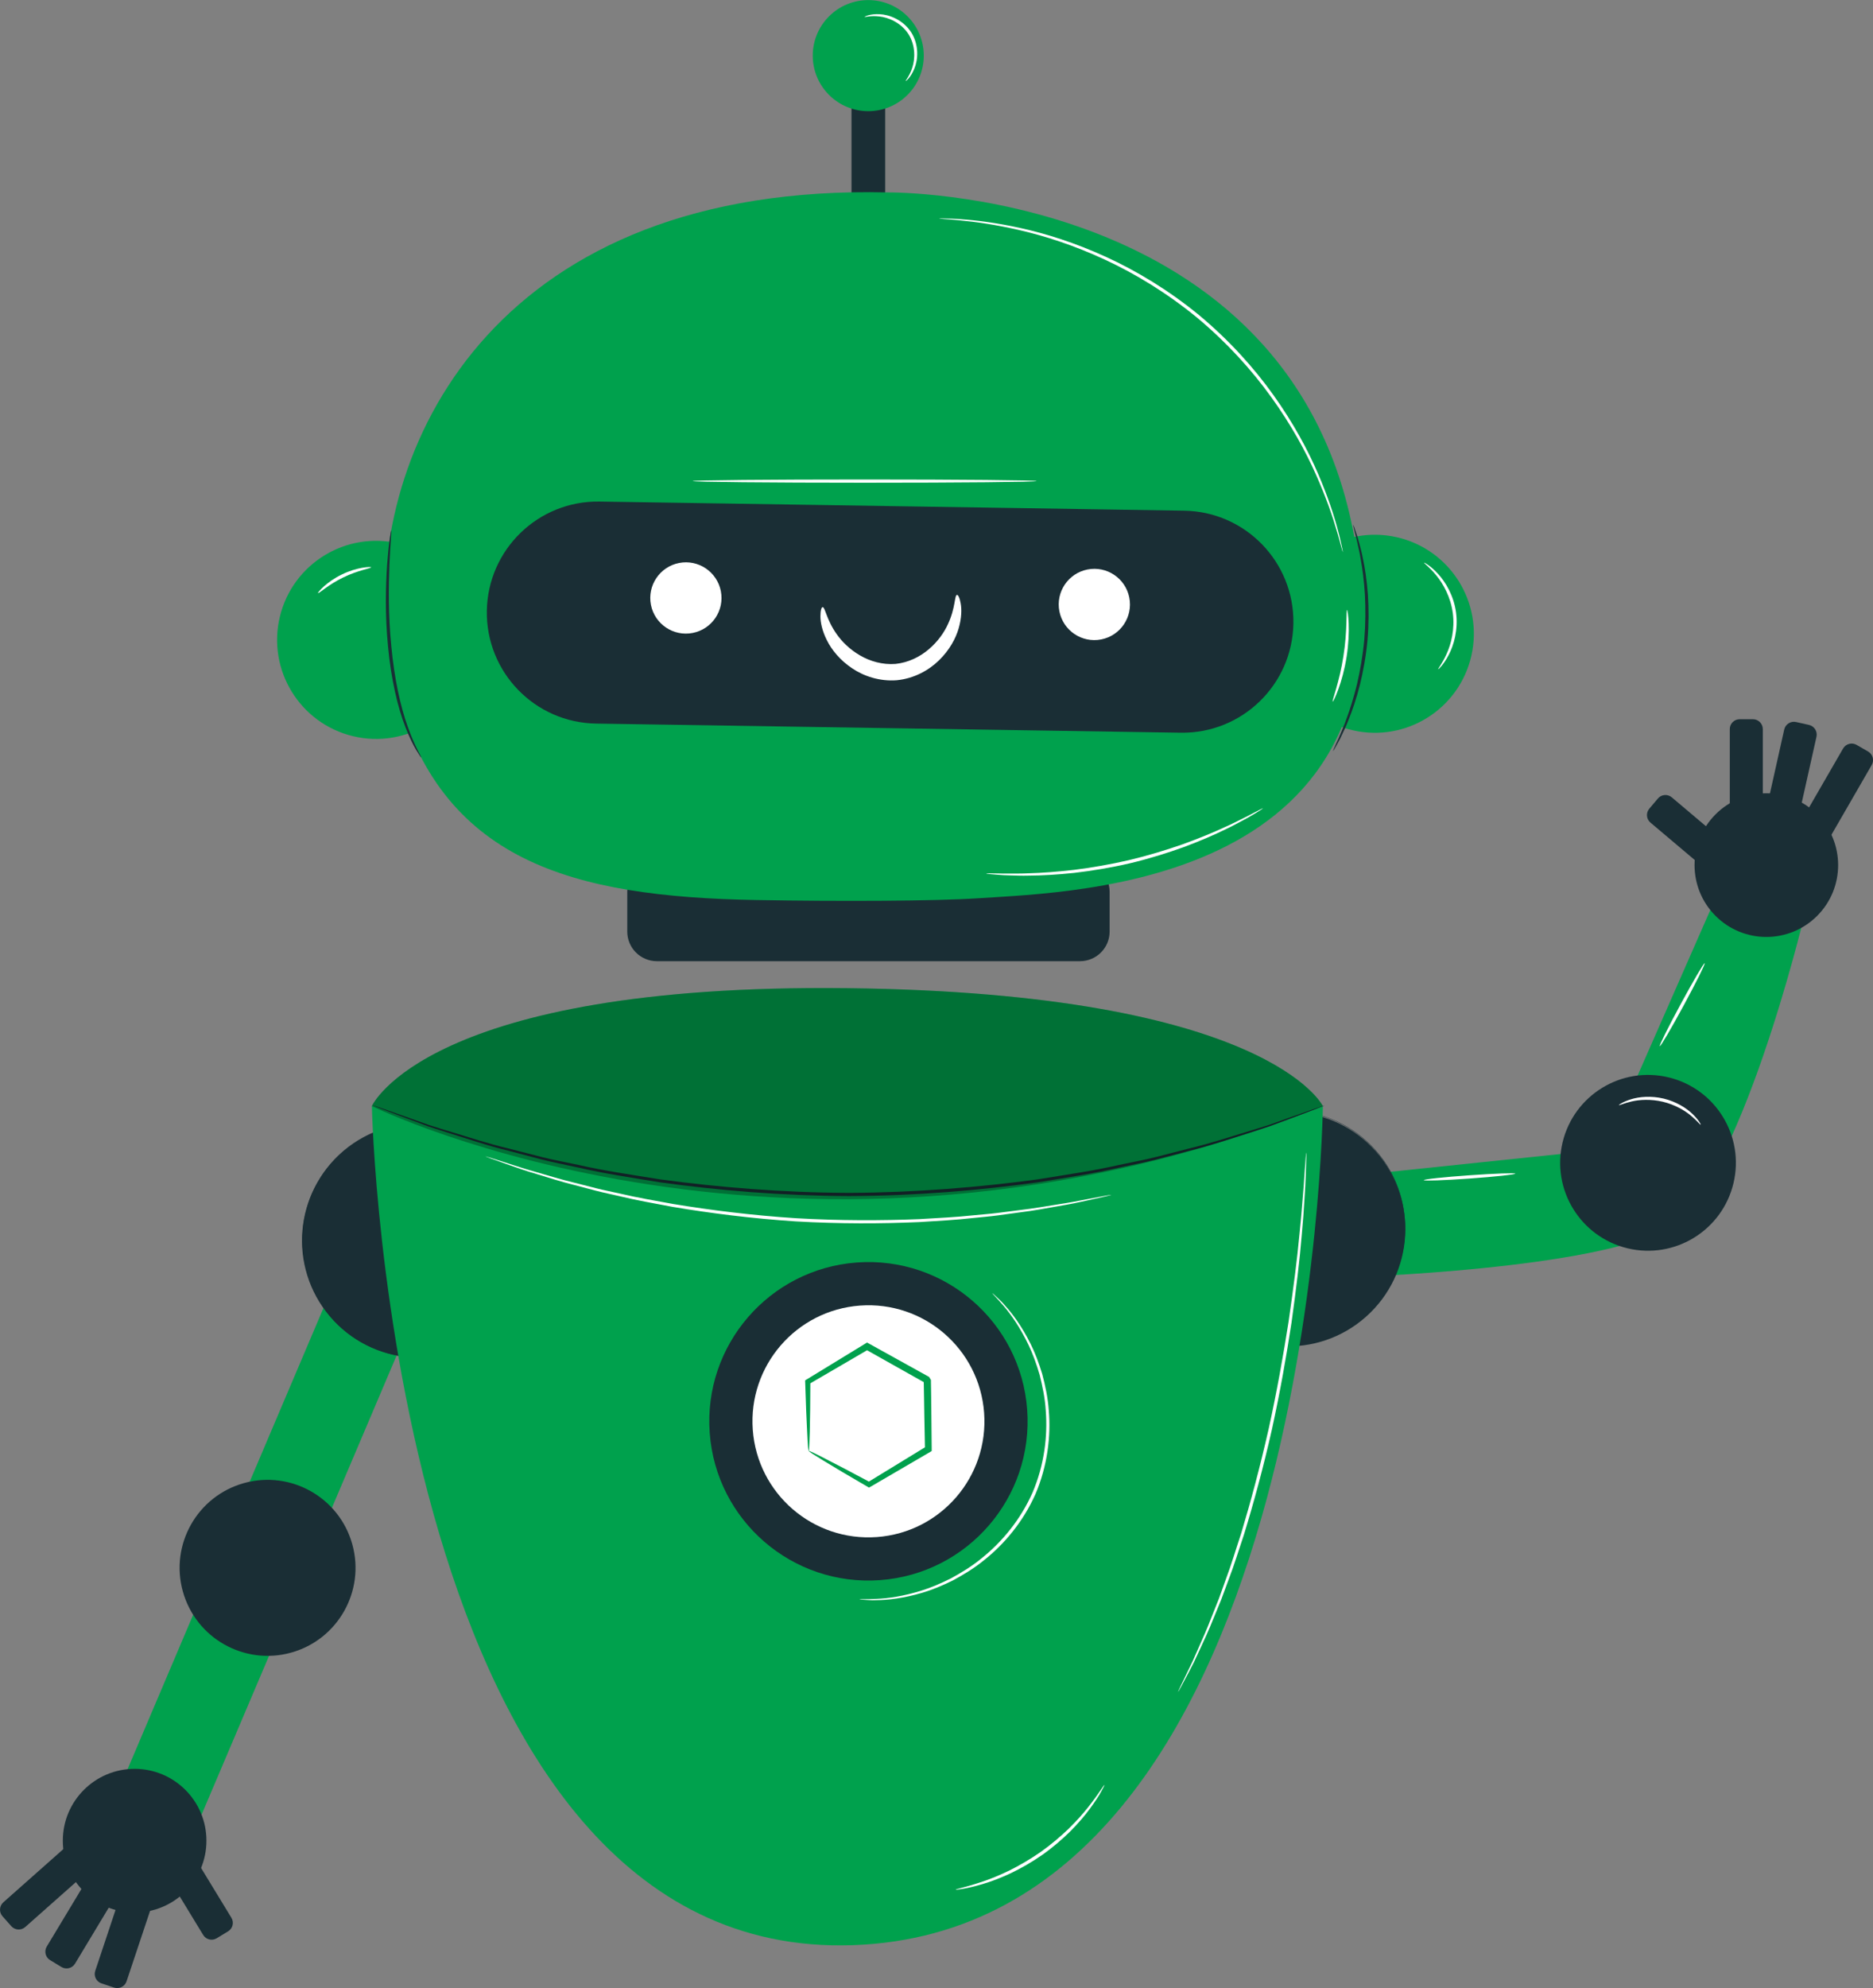 <?xml version="1.0" encoding="UTF-8"?> <!-- Generator: Adobe Illustrator 26.0.3, SVG Export Plug-In . SVG Version: 6.00 Build 0) --> <svg xmlns="http://www.w3.org/2000/svg" xmlns:xlink="http://www.w3.org/1999/xlink" x="0px" y="0px" viewBox="0 0 464.56 492.82" style="enable-background:new 0 0 464.56 492.82;" xml:space="preserve"><rect x="0" y="0" width="464.56" height="492.82" fill="#808080" stroke="none"/> <style type="text/css"> .st0{fill:#F9F9F9;} .st1{fill:#FFFFFF;} .st2{opacity:0.54;} .st3{fill:#F5F5F5;} .st4{fill:#E1E1E1;} .st5{fill:#ECECEC;} .st6{fill:#1A2E35;} .st7{fill:#FFBF9D;} .st8{fill:#FF9A6C;} .st9{fill:#375A64;} .st10{fill:#00A44B;} .st11{opacity:0.3;} .st12{fill:#FAFAFA;} .st13{fill:#00B75D;} .st14{fill:#925249;} .st15{fill:#009046;} .st16{fill:#00A154;} .st17{clip-path:url(#SVGID_00000067224390540043664270000006187377822107180735_);} .st18{clip-path:url(#SVGID_00000073694557663553999480000006854748926331336601_);fill-rule:evenodd;clip-rule:evenodd;fill:#00984A;} .st19{clip-path:url(#SVGID_00000073694557663553999480000006854748926331336601_);fill:#3E3936;} .st20{fill:#00984B;} .st21{clip-path:url(#SVGID_00000071536215699061440310000011363285195321480628_);} .st22{clip-path:url(#SVGID_00000164493342228568606710000004158118018599461766_);fill-rule:evenodd;clip-rule:evenodd;fill:#00984A;} .st23{clip-path:url(#SVGID_00000164493342228568606710000004158118018599461766_);fill:#3E3936;} .st24{fill:#00A14D;} .st25{clip-path:url(#SVGID_00000080919589989139957040000015752488880605002892_);} .st26{clip-path:url(#SVGID_00000016777206720773277020000010089766066589636999_);fill-rule:evenodd;clip-rule:evenodd;fill:#00984A;} .st27{clip-path:url(#SVGID_00000016777206720773277020000010089766066589636999_);fill:#3E3936;} .st28{clip-path:url(#SVGID_00000178889002112059856160000005910728912773689516_);} .st29{clip-path:url(#SVGID_00000098905964262534848140000017581261517433612978_);fill-rule:evenodd;clip-rule:evenodd;fill:#00984A;} .st30{clip-path:url(#SVGID_00000098905964262534848140000017581261517433612978_);fill:#3E3936;} .st31{clip-path:url(#SVGID_00000138554031508210147240000002058615280285935273_);} .st32{clip-path:url(#SVGID_00000089551868595861666370000008821927025959084174_);} .st33{clip-path:url(#SVGID_00000034770907104333081460000008694882887322773383_);fill:#E0E0E0;} .st34{clip-path:url(#SVGID_00000034770907104333081460000008694882887322773383_);fill:#EBEBEB;} .st35{clip-path:url(#SVGID_00000034770907104333081460000008694882887322773383_);fill:#F4F4F4;} .st36{clip-path:url(#SVGID_00000161607181072170400840000003860686519650376617_);fill:#009842;} .st37{opacity:0.8;clip-path:url(#SVGID_00000161607181072170400840000003860686519650376617_);} .st38{clip-path:url(#SVGID_00000101814006825780163080000001612034844754483638_);fill:#FFFFFF;} .st39{clip-path:url(#SVGID_00000037678842672030706680000009889275535750807174_);fill:#FFFFFF;} .st40{clip-path:url(#SVGID_00000161607181072170400840000003860686519650376617_);fill:#00D857;} .st41{clip-path:url(#SVGID_00000161607181072170400840000003860686519650376617_);fill:#006625;} .st42{opacity:0.3;clip-path:url(#SVGID_00000161607181072170400840000003860686519650376617_);} .st43{clip-path:url(#SVGID_00000031195889829125418910000007486250286665805985_);} .st44{clip-path:url(#SVGID_00000089551868595861666370000008821927025959084174_);fill:#FF4F5B;} .st45{opacity:0.3;clip-path:url(#SVGID_00000012463881772424333880000010710828659864554126_);} .st46{clip-path:url(#SVGID_00000111870164177743364260000015713701277189237144_);} .st47{clip-path:url(#SVGID_00000012463881772424333880000010710828659864554126_);fill:#FFBE9C;} .st48{clip-path:url(#SVGID_00000012463881772424333880000010710828659864554126_);fill:#FF996C;} .st49{clip-path:url(#SVGID_00000012463881772424333880000010710828659864554126_);fill:#009842;} .st50{opacity:0.6;clip-path:url(#SVGID_00000012463881772424333880000010710828659864554126_);} .st51{clip-path:url(#SVGID_00000158024917771258031300000000961715014773784198_);fill:#FFFFFF;} .st52{clip-path:url(#SVGID_00000165941071956352282190000017627796317319688854_);fill:#FFFFFF;} .st53{clip-path:url(#SVGID_00000012463881772424333880000010710828659864554126_);fill:#1A2E35;} .st54{clip-path:url(#SVGID_00000012463881772424333880000010710828659864554126_);fill:#375A64;} .st55{clip-path:url(#SVGID_00000012463881772424333880000010710828659864554126_);fill:#F9F9F9;} .st56{clip-path:url(#SVGID_00000062179423572991162580000004230401044136375698_);} .st57{clip-path:url(#SVGID_00000059292195547877347290000015448930075385011597_);} .st58{clip-path:url(#SVGID_00000178925167816031870690000010269172797297880254_);} .st59{clip-path:url(#SVGID_00000038390122266289551320000012620757473213669049_);} .st60{clip-path:url(#SVGID_00000049924314533280230070000017452847008796570292_);} .st61{clip-path:url(#SVGID_00000183960908214937721970000007457194450957665416_);fill:#009842;} .st62{clip-path:url(#SVGID_00000183960908214937721970000007457194450957665416_);fill:#FF4F5B;} .st63{clip-path:url(#SVGID_00000076583560209606761930000003118831138423573419_);fill:#009842;} .st64{opacity:0.8;clip-path:url(#SVGID_00000076583560209606761930000003118831138423573419_);} .st65{clip-path:url(#SVGID_00000054955928238061194480000002313855542598580881_);fill:#FFFFFF;} .st66{clip-path:url(#SVGID_00000119802775992440906050000002782267036496961409_);fill:#FFFFFF;} .st67{clip-path:url(#SVGID_00000142892385449327935420000000658181548442167219_);fill:#FFFFFF;} .st68{fill:none;stroke:#FFFFFF;stroke-miterlimit:10;} .st69{fill:none;stroke:#FBFBFB;stroke-width:0.25;stroke-miterlimit:10;} .st70{fill:#F4A88C;} .st71{fill:#BF654E;} .st72{opacity:0.4;} .st73{opacity:0.6;} .st74{opacity:0.5;} .st75{opacity:0.2;} .st76{fill:none;stroke:#E61F46;stroke-miterlimit:10;} </style> <g id="LAYOUT"> </g> <g id="BG"> <g> <g> <g> <path class="st24" d="M332.54,291.76l65.6-6.85l27.68-62.99l21.56,5.62c0,0-15.94,66.56-33.75,76.87 c-17.81,10.31-78.75,12.19-78.75,12.19L332.54,291.76z"></path> </g> <g> <ellipse transform="matrix(0.748 -0.664 0.664 0.748 -121.562 289.071)" class="st6" cx="319.42" cy="304.42" rx="29.06" ry="29.06"></ellipse> <path class="st6" d="M298.84,325c-5.5-5.5-8.52-12.8-8.52-20.58c0-7.77,3.03-15.08,8.52-20.58c5.5-5.5,12.8-8.52,20.58-8.52 c7.77,0,15.08,3.03,20.58,8.52c5.5,5.5,8.52,12.8,8.52,20.58c0,7.77-3.03,15.08-8.52,20.58c-5.5,5.5-12.8,8.52-20.58,8.52 C311.64,333.52,304.34,330.49,298.84,325z M298.89,283.9c-5.48,5.48-8.5,12.77-8.5,20.52c0,7.75,3.02,15.04,8.5,20.52 c5.48,5.48,12.77,8.5,20.52,8.5c7.75,0,15.04-3.02,20.52-8.5c5.48-5.48,8.5-12.77,8.5-20.52c0-7.75-3.02-15.04-8.5-20.52 c-5.48-5.48-12.77-8.5-20.52-8.5C311.66,275.4,304.38,278.41,298.89,283.9z"></path> </g> <g> <ellipse transform="matrix(0.233 -0.972 0.972 0.233 33.302 618.685)" class="st6" cx="409.04" cy="288.22" rx="21.8" ry="21.8"></ellipse> </g> <g> <ellipse transform="matrix(0.707 -0.707 0.707 0.707 -23.289 372.645)" class="st6" cx="438.18" cy="214.43" rx="17.81" ry="17.81"></ellipse> </g> <g> <path class="st6" d="M425.05,217.16l-15.68-13.24c-1.04-0.87-1.17-2.42-0.29-3.46l2.12-2.51c0.87-1.04,2.42-1.17,3.46-0.29 l15.68,13.24L425.05,217.16z"></path> </g> <g> <path class="st6" d="M429.04,200.91v-20.17c0-1.36,1.1-2.45,2.45-2.45h3.29c1.35,0,2.45,1.1,2.45,2.45v20.17 c0,0.2-0.16,0.35-0.35,0.35h-7.48C429.2,201.27,429.04,201.11,429.04,200.91z"></path> </g> <g> <path class="st6" d="M438.14,200.53l4.4-19.69c0.3-1.32,1.61-2.15,2.93-1.86l3.21,0.72c1.32,0.3,2.15,1.61,1.86,2.93l-4.4,19.69 c-0.04,0.19-0.23,0.31-0.42,0.27l-7.3-1.63C438.22,200.91,438.1,200.72,438.14,200.53z"></path> </g> <g> <path class="st6" d="M447.05,203.02l10.09-17.47c0.68-1.17,2.18-1.58,3.35-0.9l2.85,1.64c1.17,0.68,1.58,2.18,0.9,3.35 l-10.09,17.47c-0.1,0.17-0.31,0.23-0.48,0.13l-6.48-3.74C447.01,203.4,446.95,203.19,447.05,203.02z"></path> </g> </g> <g> <g> <rect x="55.59" y="311.88" transform="matrix(0.92 0.391 -0.391 0.92 155.645 4.722)" class="st24" width="21.31" height="144.6"></rect> </g> <g> <ellipse transform="matrix(0.763 -0.646 0.646 0.763 -174.075 140.167)" class="st6" cx="104.09" cy="307.45" rx="29.06" ry="29.06"></ellipse> <path class="st6" d="M90.5,333.18c-6.87-3.63-11.92-9.72-14.21-17.15c-2.29-7.43-1.55-15.31,2.08-22.18 c3.63-6.87,9.72-11.92,17.15-14.21c7.43-2.29,15.3-1.55,22.18,2.08c6.87,3.63,11.92,9.72,14.21,17.15 c2.29,7.43,1.55,15.31-2.08,22.18c-3.63,6.87-9.72,11.92-17.15,14.21c-2.83,0.88-5.73,1.31-8.61,1.31 C99.38,336.57,94.75,335.43,90.5,333.18z M95.54,279.72c-7.41,2.28-13.48,7.32-17.11,14.17c-3.62,6.85-4.36,14.71-2.08,22.12 l-0.04,0.01l0.04-0.01c2.29,7.41,7.32,13.48,14.17,17.11c6.85,3.62,14.71,4.36,22.12,2.08c7.41-2.29,13.48-7.32,17.11-14.17 c3.62-6.85,4.36-14.71,2.07-22.12c-2.28-7.41-7.32-13.48-14.17-17.11c-4.24-2.24-8.86-3.38-13.53-3.38 C101.26,278.41,98.36,278.85,95.54,279.72z"></path> </g> <g> <ellipse transform="matrix(0.964 -0.268 0.268 0.964 -101.6 31.922)" class="st6" cx="66.24" cy="388.47" rx="21.8" ry="21.8"></ellipse> </g> <g> <g> <circle class="st6" cx="33.39" cy="456.29" r="17.81"></circle> </g> <g> <path class="st6" d="M46.71,457.86l10.68,17.53c0.71,1.16,0.34,2.67-0.82,3.37l-2.81,1.71c-1.16,0.71-2.67,0.34-3.37-0.82 l-10.68-17.53L46.71,457.86z"></path> </g> <g> <path class="st6" d="M37.78,472.01l-6.39,19.14c-0.43,1.29-1.82,1.98-3.1,1.55l-3.12-1.04c-1.29-0.43-1.98-1.82-1.55-3.1 L30,469.42c0.06-0.19,0.26-0.29,0.45-0.22l7.1,2.37C37.74,471.62,37.84,471.82,37.78,472.01z"></path> </g> <g> <path class="st6" d="M29.02,469.49l-10.41,17.28c-0.7,1.16-2.21,1.53-3.37,0.83l-2.81-1.7c-1.16-0.7-1.53-2.21-0.83-3.37 l10.41-17.28c0.1-0.17,0.32-0.22,0.49-0.12L28.9,469C29.07,469.11,29.13,469.32,29.02,469.49z"></path> </g> <g> <path class="st6" d="M21.36,464.31l-15.1,13.38c-1.01,0.9-2.56,0.8-3.46-0.21l-2.18-2.46c-0.9-1.01-0.8-2.56,0.21-3.46 l15.1-13.38c0.15-0.13,0.37-0.12,0.5,0.03l4.96,5.6C21.52,463.96,21.51,464.18,21.36,464.31z"></path> </g> </g> </g> <g> <path class="st24" d="M328.11,274.19c0,0-2.1,204.01-116.58,208c-114.49,3.99-119.29-206.54-119.29-208 c0,0,13.52-30.43,117.94-29.23C314.59,246.15,328.11,274.19,328.11,274.19z"></path> </g> <g> <path class="st6" d="M267.87,238.27H162.93c-4.06,0-7.35-3.29-7.35-7.35v-9.84c0-4.06,3.29-7.35,7.35-7.35h104.94 c4.06,0,7.35,3.29,7.35,7.35v9.84C275.22,234.98,271.93,238.27,267.87,238.27z"></path> </g> <g> <rect x="211.2" y="14.61" class="st6" width="8.35" height="42.24"></rect> </g> <g> <ellipse transform="matrix(0.231 -0.973 0.973 0.231 -82.663 212.735)" class="st24" cx="93.29" cy="158.68" rx="24.55" ry="24.55"></ellipse> </g> <g> <ellipse transform="matrix(0.221 -0.975 0.975 0.221 112.49 454.988)" class="st24" cx="341.12" cy="157.06" rx="24.55" ry="24.55"></ellipse> </g> <g> <path class="st24" d="M220.25,47.7c0,0,99.81-1.2,115.62,85.25c15.8,86.45-68.61,88.07-92.89,89.7 c-11.01,0.74-34.56,0.82-55.35,0.46c-46.01-0.8-78.52-9.7-89.59-52.39c-1.29-4.98-2.16-10.09-2.49-15.29 C92.63,108.64,124.3,45.39,220.25,47.7z"></path> </g> <g> <path class="st6" d="M147.84,179.37l145.01,2.26c15.2,0.24,27.71-11.89,27.95-27.09l0,0c0.24-15.2-11.89-27.71-27.09-27.95 l-145.01-2.26c-15.2-0.24-27.71,11.89-27.95,27.09l0,0C120.51,166.62,132.64,179.13,147.84,179.37z"></path> </g> <g> <path class="st1" d="M262.76,151.54c0.94,4.79,5.58,7.91,10.37,6.97c4.79-0.94,7.91-5.58,6.97-10.37 c-0.94-4.79-5.58-7.91-10.37-6.97C264.94,142.11,261.82,146.75,262.76,151.54z"></path> </g> <g> <path class="st1" d="M161.45,149.93c0.94,4.79,5.58,7.91,10.37,6.97c4.79-0.94,7.91-5.58,6.97-10.37 c-0.94-4.79-5.58-7.91-10.37-6.97C163.64,140.5,160.52,145.14,161.45,149.93z"></path> </g> <g> <g> <g> <g> <path class="st6" d="M176.03,355.21c1.59,21.74,20.5,38.08,42.25,36.49c21.74-1.59,38.08-20.5,36.49-42.25 s-20.5-38.08-42.25-36.49C190.78,314.55,174.44,333.47,176.03,355.21z"></path> </g> </g> <g> <g> <path class="st1" d="M186.71,354.43c1.16,15.84,14.94,27.75,30.79,26.59c15.84-1.16,27.75-14.94,26.59-30.79 c-1.16-15.84-14.94-27.75-30.79-26.59C197.46,324.8,185.55,338.58,186.71,354.43z"></path> </g> </g> </g> <g> <g> <g> <path class="st24" d="M200.58,359.66c0.11-0.07,0.19-1.77,0.27-4.74c0.07-2.98,0.13-7.21,0.14-12.39l-0.32,0.57 c4.31-2.51,9.32-5.44,14.8-8.63l-0.83,0.01c4.64,2.61,9.68,5.44,14.93,8.39c0.4,0.67-0.54-0.92-0.45-0.75v0v0.01l0,0.02 l0,0.04l0,0.07l0,0.14l0,0.28l0.01,0.56l0.02,1.12l0.04,2.22c0.02,1.47,0.05,2.92,0.07,4.36c0.06,2.86,0.11,5.63,0.16,8.31 l0.4-0.72c-5.41,3.3-10.34,6.32-14.62,8.93l0.65-0.01c-4.56-2.45-8.32-4.41-10.98-5.76 C202.23,360.32,200.69,359.59,200.58,359.66c-0.11,0.07,1.22,0.93,3.74,2.47c2.52,1.54,6.24,3.75,10.91,6.45l0.32,0.18 l0.33-0.19c4.33-2.53,9.32-5.44,14.8-8.63l0.41-0.24l0-0.48c-0.03-2.68-0.06-5.45-0.08-8.31c-0.02-1.43-0.04-2.89-0.05-4.36 l-0.03-2.22l-0.02-1.12l-0.01-0.56l0-0.28l0-0.14l0-0.07v-0.04l0-0.02l0-0.01v0c0.1,0.16-0.85-1.43-0.45-0.76 c-5.27-2.92-10.32-5.72-14.98-8.3l-0.42-0.23l-0.4,0.25c-5.41,3.3-10.36,6.33-14.62,8.93l-0.33,0.2l0.01,0.37 c0.16,5.38,0.34,9.71,0.5,12.66C200.34,358.14,200.47,359.72,200.58,359.66z"></path> </g> </g> </g> </g> <g> <ellipse transform="matrix(0.707 -0.707 0.707 0.707 53.346 156.328)" class="st24" cx="215.38" cy="13.77" rx="13.77" ry="13.77"></ellipse> </g> <g> <g> <path class="st1" d="M237.37,147.47c-0.66,0.07-0.33,3.16-2.26,7.27c-0.93,2.04-2.48,4.27-4.69,6.16 c-2.19,1.9-5.1,3.35-8.3,3.68c-3.2,0.25-6.33-0.65-8.83-2.12c-2.51-1.46-4.44-3.38-5.73-5.21c-2.64-3.69-2.88-6.79-3.54-6.74 c-0.26,0.01-0.53,0.78-0.53,2.25c-0.01,1.46,0.41,3.59,1.61,5.97c1.18,2.37,3.24,4.91,6.2,6.9c2.93,1.99,6.91,3.34,11.18,2.99 c4.26-0.43,7.93-2.48,10.45-4.96c2.55-2.49,4.12-5.36,4.85-7.91c0.74-2.55,0.77-4.73,0.5-6.16 C238.03,148.14,237.62,147.43,237.37,147.47z"></path> </g> </g> <g> <g> <path class="st6" d="M104.47,187.78c0.15-0.08-1.64-2.8-3.36-7.7c-1.77-4.88-3.31-11.93-4.05-19.83 c-0.79-7.9-0.67-15.11-0.47-20.3c0.12-2.6,0.24-4.7,0.36-6.16c0.1-1.45,0.14-2.26,0.08-2.27c-0.06-0.01-0.19,0.79-0.39,2.24 c-0.21,1.45-0.42,3.55-0.62,6.16c-0.35,5.21-0.56,12.46,0.23,20.41c0.74,7.95,2.39,15.07,4.32,19.95 c0.94,2.45,1.9,4.35,2.64,5.61C103.98,187.14,104.42,187.81,104.47,187.78z"></path> </g> </g> <g> <g> <path class="st6" d="M335.64,130.13c-0.05,0.02,0.13,0.81,0.49,2.22c0.19,0.7,0.42,1.57,0.62,2.58c0.21,1.01,0.51,2.15,0.7,3.44 c0.49,2.56,0.87,5.64,1.09,9.07c0.18,3.43,0.17,7.22-0.16,11.17c-0.37,3.95-1.03,7.68-1.81,11.02c-0.83,3.34-1.74,6.3-2.67,8.73 c-0.42,1.23-0.91,2.31-1.3,3.27c-0.38,0.96-0.75,1.77-1.07,2.43c-0.61,1.32-0.93,2.07-0.88,2.1c0.05,0.03,0.46-0.67,1.16-1.96 c0.36-0.64,0.78-1.43,1.2-2.39c0.43-0.95,0.96-2.01,1.42-3.24c1-2.42,1.99-5.4,2.86-8.76c0.83-3.37,1.52-7.14,1.89-11.13 c0.34-4,0.32-7.82,0.1-11.29c-0.27-3.46-0.71-6.56-1.28-9.13c-0.23-1.29-0.57-2.43-0.82-3.44c-0.25-1.01-0.52-1.87-0.76-2.56 C335.97,130.87,335.69,130.11,335.64,130.13z"></path> </g> </g> <g> <g> <path class="st6" d="M328.59,274.01c-0.01-0.01-0.21,0.05-0.6,0.18c-0.43,0.15-1,0.34-1.73,0.59c-1.56,0.55-3.79,1.34-6.63,2.34 c-1.44,0.51-3.04,1.09-4.79,1.71c-1.76,0.59-3.7,1.14-5.77,1.79c-4.16,1.23-8.84,2.83-14.15,4.08c-2.64,0.68-5.41,1.39-8.3,2.13 c-2.89,0.73-5.94,1.27-9.08,1.95c-6.26,1.44-13.05,2.41-20.17,3.57c-14.3,1.94-30.13,3.27-46.79,3.35 c-16.66-0.07-32.5-1.4-46.8-3.34c-7.12-1.15-13.91-2.13-20.17-3.56c-3.14-0.68-6.19-1.22-9.08-1.95 c-2.88-0.74-5.65-1.45-8.3-2.13c-5.32-1.25-10-2.85-14.15-4.08c-2.07-0.64-4.01-1.2-5.77-1.79c-1.75-0.62-3.34-1.19-4.79-1.71 c-2.85-1-5.08-1.79-6.63-2.34c-0.73-0.25-1.31-0.44-1.73-0.59c-0.39-0.13-0.6-0.19-0.6-0.17c-0.01,0.01,0.19,0.1,0.57,0.25 c0.42,0.16,0.98,0.38,1.7,0.66c1.55,0.58,3.76,1.42,6.59,2.48c1.44,0.54,3.03,1.13,4.77,1.78c1.76,0.61,3.69,1.19,5.76,1.85 c4.15,1.28,8.82,2.92,14.14,4.2c2.65,0.7,5.42,1.42,8.3,2.18c2.89,0.74,5.95,1.3,9.09,2c6.27,1.47,13.07,2.47,20.2,3.65 c14.33,1.99,30.2,3.34,46.9,3.41c16.7-0.07,32.57-1.43,46.89-3.42c7.14-1.18,13.94-2.18,20.2-3.65c3.14-0.7,6.2-1.25,9.09-2 c2.89-0.76,5.66-1.49,8.3-2.18c5.32-1.29,9.99-2.93,14.14-4.21c2.07-0.67,4-1.24,5.76-1.85c1.74-0.65,3.33-1.24,4.77-1.78 c2.83-1.07,5.04-1.9,6.59-2.48c0.72-0.28,1.28-0.5,1.7-0.66C328.4,274.1,328.59,274.02,328.59,274.01z"></path> </g> </g> <g class="st11"> <path d="M328.11,274.19c0,0-13.52-28.04-117.94-29.23c-104.41-1.19-117.94,29.23-117.94,29.23S197.56,326.13,328.11,274.19z"></path> </g> <g> <g> <path class="st1" d="M232.88,54.16c0,0.01,0.12,0.03,0.36,0.06c0.29,0.03,0.63,0.06,1.06,0.1c0.93,0.1,2.3,0.12,4.05,0.34 c3.51,0.32,8.59,1.01,14.73,2.44c6.14,1.42,13.33,3.72,20.89,7.23c7.56,3.49,15.45,8.28,22.89,14.37 c7.39,6.15,13.59,12.99,18.45,19.75c4.88,6.76,8.5,13.38,11.06,19.14c2.57,5.76,4.21,10.61,5.19,14 c0.54,1.68,0.83,3.02,1.1,3.92c0.12,0.41,0.21,0.74,0.29,1.02c0.07,0.23,0.11,0.34,0.13,0.34c0.01,0,0-0.12-0.05-0.36 c-0.06-0.28-0.13-0.62-0.22-1.04c-0.22-0.9-0.46-2.26-0.95-3.96c-0.89-3.43-2.46-8.33-4.97-14.15 c-2.51-5.82-6.1-12.51-10.98-19.34c-4.86-6.83-11.09-13.74-18.55-19.94c-7.5-6.14-15.46-10.94-23.09-14.42 c-7.63-3.49-14.88-5.75-21.07-7.11c-6.19-1.37-11.3-1.97-14.83-2.2c-1.76-0.16-3.14-0.14-4.07-0.18 c-0.42-0.01-0.77-0.01-1.06-0.02C233.01,54.14,232.88,54.15,232.88,54.16z"></path> </g> </g> <g> <g> <path class="st1" d="M330.55,173.92c0.09,0.04,0.7-1.12,1.42-3.11c0.72-1.98,1.53-4.8,2.03-7.99c0.5-3.19,0.59-6.12,0.51-8.23 c-0.08-2.11-0.3-3.4-0.4-3.39c-0.25,0.01,0.1,5.21-0.91,11.49C332.24,169,330.31,173.84,330.55,173.92z"></path> </g> </g> <g> <g> <path class="st1" d="M356.73,165.89c0.04,0.03,0.35-0.25,0.84-0.84c0.49-0.59,1.13-1.5,1.76-2.72 c1.27-2.41,2.37-6.24,1.82-10.46c-0.56-4.22-2.63-7.63-4.48-9.62c-0.93-1.01-1.78-1.73-2.41-2.17c-0.63-0.44-1-0.63-1.03-0.59 c-0.09,0.12,1.31,1.07,3,3.13c1.69,2.03,3.57,5.34,4.11,9.36c0.53,4.02-0.43,7.7-1.53,10.1 C357.72,164.51,356.61,165.8,356.73,165.89z"></path> </g> </g> <g> <g> <path class="st1" d="M214.46,4.17c0.03,0.15,1.42-0.36,3.66-0.09c2.18,0.23,5.32,1.49,7.19,4.35c1.83,2.89,1.66,6.27,0.96,8.35 c-0.69,2.15-1.73,3.2-1.61,3.29c0.03,0.03,0.32-0.19,0.75-0.69c0.43-0.5,0.96-1.31,1.39-2.41C227.7,14.82,228,11.17,226,8 c-2.05-3.14-5.5-4.39-7.82-4.48c-1.19-0.06-2.14,0.08-2.77,0.26C214.77,3.96,214.45,4.13,214.46,4.17z"></path> </g> </g> <g> <g> <path class="st1" d="M78.89,147.02c0.17,0.18,2.59-2.13,6.25-3.88c3.64-1.79,6.95-2.26,6.91-2.51c0.01-0.2-3.48-0.08-7.27,1.78 C80.98,144.24,78.72,146.9,78.89,147.02z"></path> </g> </g> <g> <g> <path class="st1" d="M292.21,419.38c0.01,0.01,0.08-0.09,0.2-0.3c0.14-0.25,0.31-0.55,0.51-0.92c0.46-0.88,1.09-2.07,1.89-3.57 c0.41-0.79,0.85-1.65,1.34-2.59c0.45-0.97,0.94-2.02,1.46-3.15c1.06-2.26,2.25-4.83,3.41-7.75c0.6-1.45,1.22-2.97,1.87-4.55 c0.59-1.61,1.21-3.28,1.85-5c1.34-3.44,2.47-7.22,3.8-11.14c2.44-7.93,4.83-16.73,6.93-26.06c2.05-9.35,3.63-18.33,4.87-26.53 c1.14-8.21,2.05-15.62,2.55-21.87c0.3-3.12,0.49-5.95,0.64-8.43c0.17-2.48,0.29-4.62,0.34-6.38c0.06-1.7,0.1-3.04,0.13-4.03 c0.01-0.42,0.01-0.76,0.01-1.05c0-0.24-0.01-0.36-0.02-0.36c-0.01,0-0.03,0.12-0.06,0.36c-0.03,0.28-0.06,0.63-0.09,1.05 c-0.07,0.99-0.17,2.33-0.29,4.02c-0.1,1.75-0.26,3.88-0.48,6.36c-0.2,2.48-0.42,5.3-0.76,8.41c-0.57,6.23-1.53,13.63-2.72,21.82 c-1.28,8.18-2.87,17.14-4.92,26.46c-2.1,9.31-4.46,18.1-6.85,26.02c-1.31,3.92-2.42,7.7-3.72,11.14 c-0.62,1.73-1.22,3.4-1.8,5.01c-0.63,1.58-1.24,3.11-1.82,4.56c-1.12,2.92-2.27,5.51-3.29,7.77c-0.5,1.13-0.97,2.19-1.4,3.17 c-0.46,0.95-0.89,1.83-1.27,2.62c-0.74,1.53-1.32,2.74-1.75,3.63c-0.18,0.38-0.32,0.7-0.44,0.95 C292.24,419.26,292.19,419.37,292.21,419.38z"></path> </g> </g> <g> <g> <path class="st1" d="M353.15,292.55c0.02,0.22,5.11,0.04,11.37-0.4c6.26-0.45,11.33-0.99,11.31-1.21 c-0.02-0.22-5.1-0.04-11.37,0.4C358.2,291.78,353.13,292.32,353.15,292.55z"></path> </g> </g> <g> <g> <path class="st1" d="M411.68,259.33c0.2,0.11,2.85-4.41,5.92-10.08c3.07-5.67,5.41-10.36,5.21-10.47 c-0.2-0.11-2.85,4.41-5.92,10.08C413.81,254.54,411.48,259.22,411.68,259.33z"></path> </g> </g> <g> <g> <path class="st1" d="M237.04,468.43c0.01,0.06,0.66-0.03,1.82-0.22c1.17-0.18,2.84-0.57,4.87-1.17c2.03-0.59,4.4-1.49,6.94-2.67 c2.52-1.21,5.22-2.73,7.87-4.58c2.64-1.87,4.98-3.9,6.97-5.86c1.97-2,3.61-3.91,4.86-5.63c1.25-1.7,2.19-3.14,2.75-4.18 c0.58-1.03,0.87-1.61,0.83-1.64c-0.13-0.08-1.43,2.19-4.03,5.47c-1.29,1.65-2.96,3.51-4.93,5.44c-2,1.91-4.31,3.88-6.92,5.73 c-2.62,1.82-5.26,3.33-7.73,4.57c-2.49,1.2-4.8,2.14-6.79,2.79C239.59,467.82,237.01,468.28,237.04,468.43z"></path> </g> </g> <g> <g> <path class="st1" d="M213.18,396.46c0,0.03,0.37,0.07,1.09,0.11c0.72,0.01,1.78,0.17,3.14,0.09c2.73-0.01,6.71-0.45,11.41-1.85 c2.35-0.69,4.84-1.72,7.43-2.99c2.54-1.37,5.21-2.94,7.73-4.99c5.09-4.01,9.82-9.63,12.87-16.51 c2.94-6.93,3.83-14.22,3.28-20.68c-0.22-3.24-0.9-6.27-1.63-9.05c-0.84-2.76-1.79-5.28-2.89-7.47c-2.18-4.39-4.58-7.6-6.44-9.6 c-0.87-1.05-1.71-1.72-2.21-2.23c-0.52-0.49-0.81-0.74-0.83-0.72c-0.06,0.06,1.04,1.1,2.8,3.16c1.77,2.05,4.07,5.27,6.16,9.64 c1.06,2.18,1.96,4.68,2.76,7.4c0.69,2.75,1.34,5.74,1.53,8.93c0.5,6.36-0.39,13.51-3.28,20.3c-2.99,6.74-7.61,12.27-12.59,16.25 c-2.47,2.04-5.08,3.6-7.57,4.97c-2.54,1.28-4.98,2.32-7.29,3.04c-4.62,1.46-8.54,1.98-11.25,2.08 C214.69,396.46,213.18,396.37,213.18,396.46z"></path> </g> </g> <g> <g> <path class="st1" d="M401.53,273.94c0.07,0.13,1.2-0.45,3.17-0.9c1.95-0.46,4.78-0.63,7.76,0.08c2.98,0.72,5.42,2.16,6.95,3.45 c1.55,1.29,2.3,2.32,2.42,2.23c0.07-0.04-0.53-1.21-2.04-2.66c-1.49-1.45-4.02-3.05-7.14-3.81c-3.13-0.74-6.1-0.46-8.09,0.16 C402.55,273.11,401.49,273.88,401.53,273.94z"></path> </g> </g> <g> <g> <path class="st1" d="M171.8,119.26c0,0.22,19.1,0.41,42.66,0.41c23.57,0,42.66-0.18,42.66-0.41c0-0.22-19.1-0.4-42.66-0.4 C190.9,118.86,171.8,119.04,171.8,119.26z"></path> </g> </g> <g> <g> <path class="st1" d="M244.6,216.54c0,0.03,0.25,0.07,0.72,0.12c0.57,0.05,1.26,0.11,2.08,0.18c0.9,0.08,2.01,0.15,3.3,0.17 c1.29,0.03,2.76,0.1,4.38,0.05c3.25-0.01,7.11-0.23,11.38-0.68c4.26-0.5,8.93-1.25,13.76-2.37c4.82-1.15,9.34-2.56,13.38-4.02 c4.02-1.5,7.58-3.03,10.49-4.47c1.47-0.68,2.76-1.4,3.9-2c1.14-0.59,2.1-1.15,2.88-1.62c0.71-0.43,1.29-0.79,1.78-1.09 c0.4-0.26,0.61-0.4,0.59-0.43c-0.01-0.02-0.25,0.07-0.67,0.29c-0.51,0.26-1.12,0.58-1.85,0.95c-0.8,0.43-1.77,0.95-2.93,1.5 c-1.16,0.56-2.45,1.24-3.93,1.88c-2.93,1.37-6.49,2.83-10.5,4.28c-4.03,1.41-8.52,2.79-13.31,3.93 c-4.8,1.11-9.43,1.89-13.66,2.42c-4.24,0.49-8.08,0.77-11.31,0.85c-1.61,0.09-3.08,0.05-4.36,0.07c-1.28,0.02-2.39,0-3.29-0.03 c-0.83-0.01-1.51-0.02-2.08-0.03C244.85,216.49,244.6,216.51,244.6,216.54z"></path> </g> </g> <g> <g> <path class="st1" d="M120.42,286.65c0,0.01,0.12,0.07,0.37,0.17c0.3,0.11,0.66,0.25,1.12,0.42c1.05,0.37,2.5,0.89,4.33,1.54 c1.88,0.68,4.19,1.47,6.91,2.27c2.71,0.81,5.78,1.83,9.25,2.69c1.73,0.46,3.53,0.93,5.42,1.43c1.89,0.49,3.87,0.89,5.92,1.37 c4.08,0.99,8.5,1.77,13.14,2.64c9.31,1.57,19.61,2.88,30.48,3.59c10.88,0.63,21.27,0.59,30.7,0.17 c4.71-0.3,9.19-0.53,13.36-1.01c2.09-0.22,4.11-0.38,6.04-0.64c1.93-0.26,3.78-0.52,5.55-0.76c3.54-0.43,6.71-1.06,9.51-1.54 c2.8-0.46,5.19-0.96,7.13-1.4c1.9-0.42,3.4-0.76,4.48-1c0.47-0.11,0.85-0.21,1.16-0.28c0.26-0.07,0.39-0.11,0.39-0.12 c0-0.01-0.14,0-0.41,0.04c-0.31,0.05-0.7,0.12-1.18,0.2c-1.09,0.21-2.6,0.49-4.51,0.85c-1.95,0.39-4.35,0.85-7.15,1.27 c-2.8,0.43-5.97,1.02-9.51,1.42c-1.77,0.22-3.62,0.46-5.54,0.71c-1.93,0.24-3.95,0.38-6.03,0.59 c-4.16,0.45-8.63,0.66-13.33,0.94c-9.41,0.38-19.77,0.4-30.62-0.23c-10.84-0.7-21.12-1.99-30.41-3.52 c-4.63-0.85-9.04-1.6-13.12-2.56c-2.04-0.46-4.03-0.85-5.91-1.32c-1.88-0.48-3.69-0.94-5.42-1.38c-3.47-0.83-6.54-1.8-9.26-2.57 c-2.73-0.76-5.05-1.5-6.94-2.13c-1.85-0.59-3.31-1.06-4.37-1.39c-0.47-0.14-0.84-0.25-1.14-0.34 C120.56,286.67,120.42,286.64,120.42,286.65z"></path> </g> </g> </g> </g> <g id="BLOCK-01-PARTNER"> </g> <g id="Layer_7"> </g> <g id="Layer_6"> </g> <g id="Layer_5"> </g> <g id="Layer_2"> </g> </svg> 